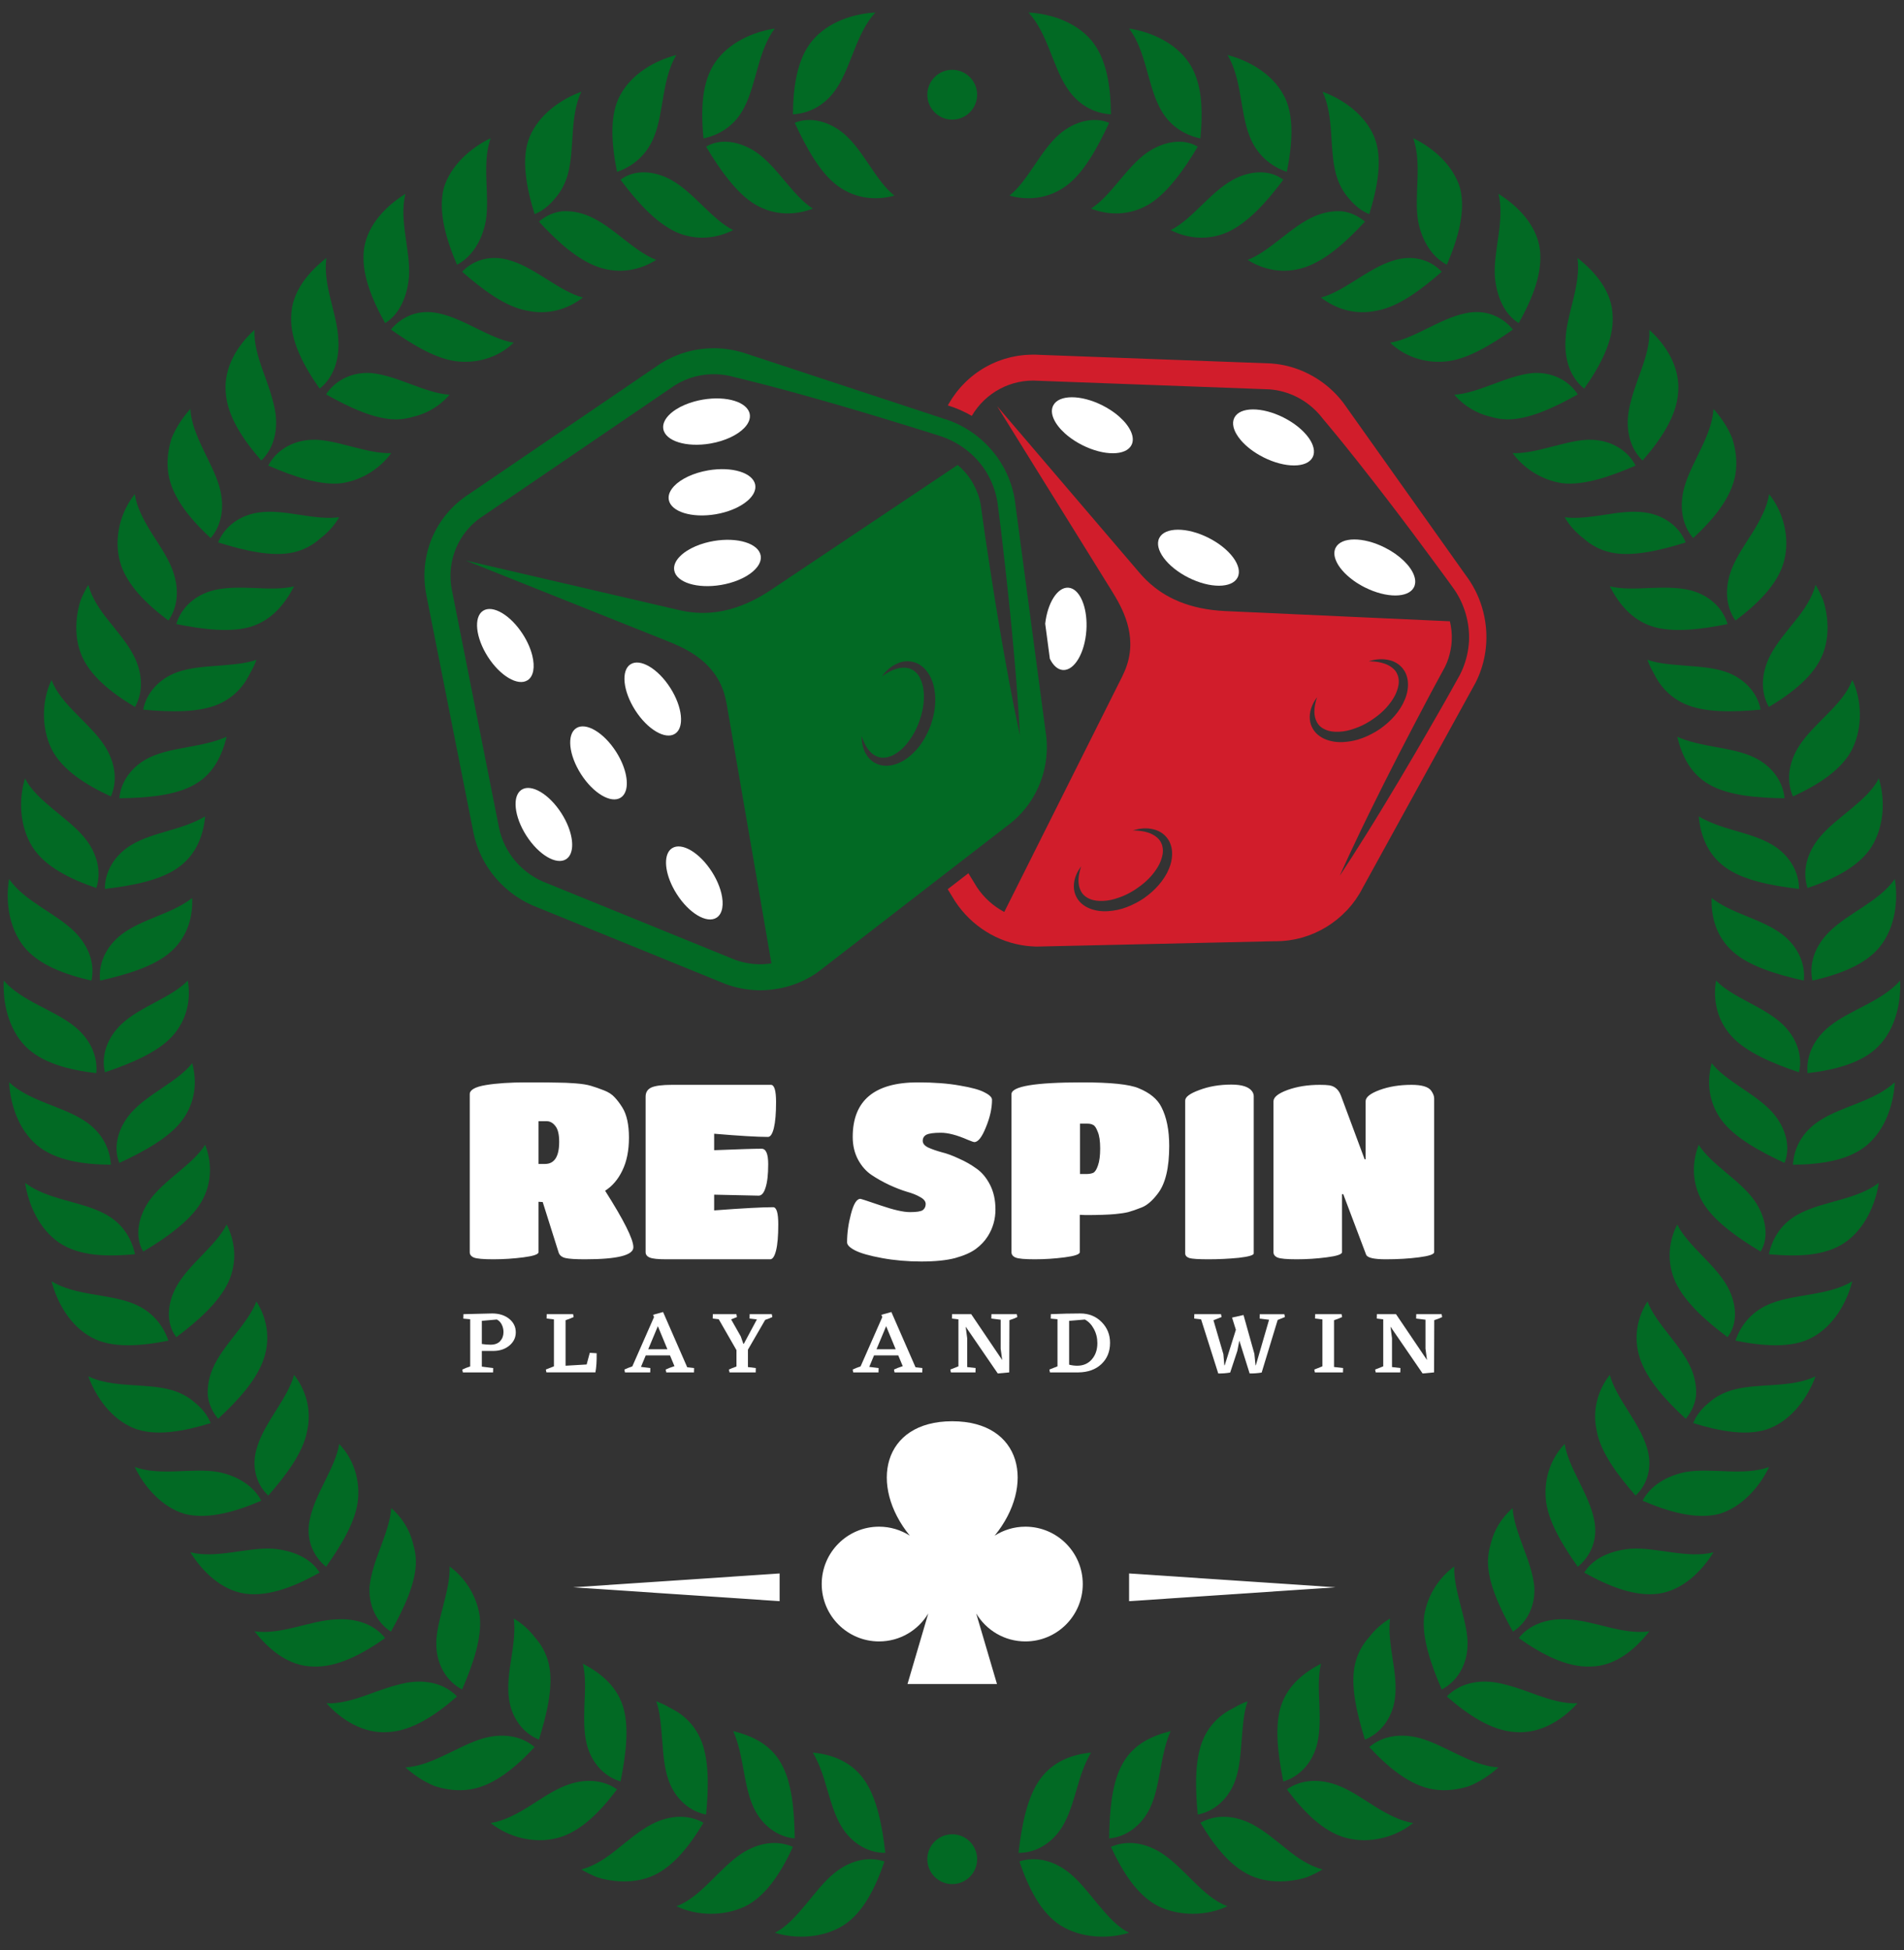 <svg width="124" height="127" viewBox="0 0 124 127" fill="none" xmlns="http://www.w3.org/2000/svg">
<rect x="0" y="0" width="124" height="127" fill="#333333" stroke="none"/>
<path d="M31.38 87.968V88.989L32.119 89.082L32.113 89.366H30.144L30.107 89.18C30.256 89.107 30.428 89.039 30.622 88.977V85.904L30.175 85.863L30.182 85.573L32.051 85.527C32.502 85.527 32.872 85.643 33.16 85.875C33.447 86.107 33.591 86.401 33.591 86.756C33.591 87.096 33.454 87.382 33.178 87.614C32.903 87.846 32.554 87.964 32.132 87.968H31.38ZM31.38 86.008V87.515C31.575 87.546 31.763 87.561 31.945 87.561C32.227 87.561 32.438 87.482 32.579 87.323C32.72 87.165 32.79 86.969 32.79 86.738C32.79 86.564 32.752 86.401 32.675 86.248C32.598 86.095 32.492 85.986 32.355 85.921L31.38 86.008Z" fill="white"/>
<path d="M38.858 88.118C38.866 88.624 38.839 89.04 38.777 89.364H35.585L35.548 89.178L36.076 88.969V85.914L35.598 85.856L35.604 85.572H37.324L37.361 85.758C37.257 85.812 37.081 85.882 36.833 85.967V88.93L38.206 88.849L38.411 88.09L38.858 88.118Z" fill="white"/>
<path d="M45.204 89.081L45.198 89.365H43.391L43.354 89.179C43.491 89.11 43.681 89.036 43.925 88.959L43.633 88.258H42.055L41.744 89.006L42.353 89.081L42.347 89.365H40.701L40.664 89.179C40.813 89.106 40.985 89.038 41.179 88.976L42.595 85.759L42.532 85.614L43.184 85.434L44.755 89.029L45.204 89.081ZM43.465 87.857L42.844 86.356L42.217 87.857H43.465Z" fill="white"/>
<path d="M48.707 89.017L49.223 89.081L49.217 89.365H47.509L47.472 89.179C47.588 89.121 47.751 89.055 47.963 88.982V87.915L46.808 85.903L46.417 85.857L46.423 85.573H47.957L47.995 85.759L47.616 85.915L48.244 87.022L48.412 87.503H48.443L49.294 85.914L48.816 85.856L48.822 85.572H50.263L50.3 85.758C50.163 85.828 50.008 85.889 49.834 85.944L48.71 87.886V89.017H48.707Z" fill="white"/>
<path d="M60.071 89.081L60.065 89.365H58.258L58.221 89.179C58.358 89.11 58.548 89.036 58.792 88.959L58.5 88.258H56.922L56.611 89.006L57.22 89.081L57.214 89.365H55.568L55.531 89.179C55.68 89.106 55.852 89.038 56.046 88.976L57.462 85.759L57.4 85.614L58.052 85.434L59.623 89.029L60.071 89.081ZM58.332 87.857L57.711 86.356L57.084 87.857H58.332Z" fill="white"/>
<path d="M65.728 89.365L64.977 89.435H64.97L64.977 89.429L62.89 86.385L62.989 87.139V89.017L63.536 89.081L63.53 89.365H61.928L61.891 89.179L62.419 88.97V85.91L61.997 85.858L62.003 85.574H63.251L65.269 88.56L65.169 87.818V85.934L64.561 85.858L64.567 85.574H66.219L66.256 85.76C66.132 85.826 65.96 85.893 65.74 85.963L65.728 89.365Z" fill="white"/>
<path d="M70.355 85.527C70.914 85.527 71.376 85.713 71.743 86.084C72.11 86.455 72.293 86.907 72.293 87.44C72.293 88.008 72.106 88.469 71.731 88.823C71.357 89.177 70.856 89.357 70.232 89.365H68.38L68.343 89.179L68.871 88.97V85.903L68.43 85.862L68.436 85.572C69.124 85.543 69.763 85.527 70.355 85.527ZM70.157 88.93C70.55 88.93 70.867 88.792 71.107 88.516C71.347 88.24 71.467 87.887 71.467 87.458C71.467 87.125 71.392 86.818 71.24 86.536C71.089 86.254 70.893 86.049 70.653 85.922L69.628 86.009V88.861C69.798 88.907 69.974 88.93 70.157 88.93Z" fill="white"/>
<path d="M83.682 85.759L83.21 85.95L82.167 89.376C81.906 89.419 81.645 89.438 81.384 89.434L80.713 87.295L80.582 87.968L80.116 89.377L80.11 89.371V89.377C79.849 89.42 79.592 89.439 79.34 89.435L78.222 85.91L77.774 85.858L77.78 85.574H79.519L79.556 85.76L79.028 85.969L79.674 88.178L79.737 88.903H79.761L80.488 86.59L80.239 85.796L80.985 85.628L81.693 88.156L81.768 88.904H81.787L82.65 85.936L82.035 85.86L82.042 85.576H83.644L83.682 85.759Z" fill="white"/>
<path d="M87.47 89.081L87.464 89.365H85.632L85.595 89.179L86.123 88.97V85.915L85.645 85.857L85.651 85.573H87.371L87.408 85.759C87.304 85.813 87.128 85.883 86.88 85.968V89.012L87.47 89.081Z" fill="white"/>
<path d="M93.395 89.365L92.644 89.435H92.638L92.644 89.429L90.557 86.385L90.656 87.139V89.017L91.203 89.081L91.196 89.365H89.594L89.557 89.179L90.085 88.97V85.91L89.663 85.858L89.669 85.574H90.917L92.935 88.56L92.836 87.818V85.934L92.228 85.858L92.234 85.574H93.886L93.923 85.76C93.799 85.826 93.627 85.893 93.407 85.963L93.395 89.365Z" fill="white"/>
<path d="M57.659 120.649C56.556 120.667 55.469 120.031 54.808 118.947C54.369 118.229 54.115 117.345 53.865 116.49C53.618 115.618 53.349 114.817 52.938 114.122C54.126 114.232 55.399 114.672 56.249 115.849C57.099 117.009 57.452 118.874 57.659 120.649Z" fill="#026A24"/>
<path d="M57.601 121.209C56.529 120.859 55.342 121.148 54.327 121.976C53.656 122.525 53.08 123.282 52.48 124.008C51.883 124.717 51.224 125.487 50.458 125.849C51.859 126.287 53.593 126.196 54.908 125.383C56.229 124.555 57.036 122.867 57.601 121.209Z" fill="#026A24"/>
<path d="M51.756 119.71C50.656 119.617 49.64 118.876 49.096 117.733C48.734 116.976 48.574 116.072 48.415 115.197C48.254 114.327 48.086 113.457 47.75 112.722C48.902 113.011 50.136 113.53 50.855 114.798C51.579 116.036 51.736 117.925 51.756 119.71Z" fill="#026A24"/>
<path d="M51.64 120.261C50.609 119.806 49.397 119.974 48.299 120.695C47.574 121.173 46.92 121.867 46.246 122.528C45.571 123.194 44.849 123.844 44.048 124.123C45.379 124.761 47.13 124.801 48.52 124.139C49.923 123.449 50.904 121.852 51.64 120.261Z" fill="#026A24"/>
<path d="M45.986 118.155C44.9 117.954 43.964 117.116 43.542 115.927C43.261 115.139 43.196 114.226 43.129 113.342C43.053 112.477 43.008 111.521 42.739 110.784C43.02 110.882 43.298 111.01 43.566 111.168C43.841 111.31 44.116 111.457 44.367 111.649C44.872 112.028 45.305 112.536 45.603 113.187C46.195 114.488 46.153 116.379 45.986 118.155Z" fill="#026A24"/>
<path d="M45.813 118.69C44.833 118.135 43.607 118.182 42.439 118.788C41.666 119.19 40.942 119.814 40.202 120.403C39.454 121.011 38.698 121.509 37.86 121.731C38.176 121.92 38.516 122.09 38.869 122.231C39.23 122.356 39.616 122.427 40.001 122.474C40.774 122.563 41.565 122.502 42.299 122.23C43.768 121.685 44.912 120.197 45.813 118.69Z" fill="#026A24"/>
<path d="M40.413 116.001C39.35 115.694 38.505 114.77 38.207 113.549C38.009 112.738 38.037 111.831 38.065 110.941C38.109 110.021 38.147 109.097 37.958 108.332C39.012 108.882 40.088 109.686 40.548 111.035C41.004 112.382 40.765 114.255 40.413 116.001Z" fill="#026A24"/>
<path d="M40.184 116.515C39.265 115.868 38.037 115.793 36.808 116.278C35.996 116.599 35.207 117.151 34.411 117.655C33.632 118.129 32.81 118.577 31.955 118.707C33.109 119.635 34.789 120.078 36.309 119.68C37.832 119.285 39.129 117.921 40.184 116.515Z" fill="#026A24"/>
<path d="M35.098 113.275C34.069 112.865 33.32 111.866 33.148 110.626C33.031 109.806 33.151 108.91 33.299 107.988C33.437 107.08 33.569 106.168 33.457 105.392C33.973 105.691 34.451 106.109 34.84 106.625C35.261 107.093 35.584 107.672 35.744 108.363C36.06 109.745 35.629 111.579 35.098 113.275Z" fill="#026A24"/>
<path d="M34.816 113.763C33.965 113.03 32.747 112.835 31.471 113.195C30.626 113.436 29.781 113.906 28.963 114.285C28.136 114.678 27.27 115.041 26.403 115.085C26.95 115.577 27.601 116.017 28.31 116.303C29.052 116.542 29.844 116.64 30.622 116.518C32.183 116.277 33.617 115.053 34.816 113.763Z" fill="#026A24"/>
<path d="M30.096 110.011C29.109 109.504 28.463 108.439 28.417 107.194C28.371 106.385 28.645 105.433 28.864 104.559C29.093 103.673 29.316 102.783 29.282 102.003C30.248 102.705 31.025 103.847 31.239 105.207C31.416 106.608 30.799 108.383 30.096 110.011Z" fill="#026A24"/>
<path d="M29.764 110.467C28.988 109.657 27.792 109.343 26.481 109.574C25.6 109.745 24.772 110.051 23.896 110.371C23.03 110.678 22.129 110.952 21.259 110.91C22.244 112.002 23.683 112.913 25.297 112.785C26.878 112.699 28.435 111.628 29.764 110.467Z" fill="#026A24"/>
<path d="M25.459 106.247C24.527 105.644 23.979 104.534 24.07 103.284C24.159 102.425 24.49 101.546 24.807 100.691C25.124 99.836 25.435 98.976 25.479 98.201C25.93 98.594 26.324 99.09 26.601 99.672C26.741 99.962 26.846 100.279 26.924 100.607C27.018 100.919 27.074 101.251 27.084 101.602C27.12 103.006 26.325 104.703 25.459 106.247Z" fill="#026A24"/>
<path d="M25.082 106.665C24.391 105.783 23.218 105.363 21.898 105.449C21.054 105.477 20.158 105.735 19.263 105.953C18.367 106.171 17.439 106.352 16.574 106.223C17.479 107.373 18.755 108.492 20.386 108.518C21.973 108.592 23.637 107.684 25.082 106.665Z" fill="#026A24"/>
<path d="M21.235 102.024C20.38 101.32 19.89 100.21 20.179 98.92C20.353 98.078 20.77 97.24 21.172 96.425C21.574 95.61 21.97 94.79 22.089 94.027C22.927 94.884 23.437 96.174 23.32 97.585C23.219 98.978 22.256 100.58 21.235 102.024Z" fill="#026A24"/>
<path d="M20.817 102.401C20.231 101.444 19.047 100.956 17.794 100.848C16.948 100.791 16.027 100.957 15.111 101.083C14.195 101.209 13.249 101.295 12.398 101.08C13.175 102.322 14.382 103.525 15.94 103.769C17.519 103.999 19.272 103.266 20.817 102.401Z" fill="#026A24"/>
<path d="M17.471 97.387C16.661 96.62 16.338 95.434 16.761 94.179C17.018 93.362 17.517 92.574 17.999 91.807C18.48 91.041 18.956 90.268 19.151 89.524C19.889 90.468 20.322 91.764 19.998 93.196C19.749 94.573 18.635 96.058 17.471 97.387Z" fill="#026A24"/>
<path d="M17.016 97.718C16.5 96.728 15.422 96.087 14.189 95.847C13.349 95.705 12.413 95.775 11.486 95.806C10.558 95.838 9.606 95.826 8.777 95.526C9.414 96.847 10.55 98.131 12.014 98.577C13.557 98.973 15.388 98.419 17.016 97.718Z" fill="#026A24"/>
<path d="M14.207 92.384C13.847 91.96 13.603 91.452 13.536 90.89C13.496 90.313 13.601 89.702 13.855 89.111C14.192 88.327 14.768 87.597 15.324 86.887C15.88 86.177 16.431 85.46 16.698 84.743C17.343 85.754 17.647 87.083 17.183 88.468C16.719 89.85 15.519 91.176 14.207 92.384Z" fill="#026A24"/>
<path d="M13.72 92.666C13.517 92.145 13.151 91.706 12.702 91.341C12.281 90.961 11.743 90.672 11.121 90.5C10.297 90.273 9.356 90.245 8.427 90.181C7.498 90.117 6.549 90.007 5.751 89.623C6.256 91 7.262 92.391 8.68 92.984C10.102 93.579 12.043 93.185 13.72 92.666Z" fill="#026A24"/>
<path d="M11.482 87.069C10.793 86.176 10.879 84.883 11.493 83.769C11.907 83.026 12.554 82.362 13.179 81.716C13.803 81.069 14.424 80.416 14.761 79.733C15.305 80.802 15.478 82.152 14.878 83.478C14.247 84.812 12.899 86.011 11.482 87.069Z" fill="#026A24"/>
<path d="M10.967 87.298C10.612 86.247 9.847 85.331 8.628 84.864C7.829 84.553 6.892 84.428 5.972 84.267C5.052 84.106 4.116 83.898 3.359 83.434C3.726 84.853 4.59 86.34 5.946 87.076C7.275 87.827 9.231 87.644 10.967 87.298Z" fill="#026A24"/>
<path d="M9.328 81.496C8.746 80.533 9 79.246 9.704 78.21C10.19 77.516 10.901 76.924 11.588 76.348C12.275 75.771 12.958 75.188 13.361 74.544C13.797 75.663 13.837 77.021 13.107 78.274C12.742 78.9 12.166 79.482 11.49 80.023C10.831 80.558 10.085 81.046 9.328 81.496Z" fill="#026A24"/>
<path d="M8.792 81.67C8.559 80.586 7.926 79.583 6.74 78.997C5.974 78.604 5.054 78.382 4.153 78.126C3.252 77.87 2.341 77.565 1.634 77.025C1.857 78.473 2.57 80.04 3.847 80.913C4.486 81.35 5.271 81.585 6.114 81.689C6.975 81.786 7.907 81.751 8.792 81.67Z" fill="#026A24"/>
<path d="M7.772 75.726C7.352 74.696 7.688 73.453 8.508 72.494C9.061 71.855 9.829 71.342 10.57 70.84C11.311 70.339 12.05 69.83 12.515 69.232C12.838 70.39 12.743 71.745 11.89 72.914C11.047 74.079 9.337 74.997 7.772 75.726Z" fill="#026A24"/>
<path d="M7.221 75.843C7.161 74.729 6.585 73.675 5.477 72.966C4.754 72.495 3.86 72.178 2.989 71.83C2.118 71.481 1.241 71.083 0.592 70.472C0.669 71.933 1.22 73.564 2.404 74.566C3.599 75.567 5.409 75.826 7.221 75.843Z" fill="#026A24"/>
<path d="M6.833 69.823C6.568 68.75 6.992 67.552 7.915 66.683C8.53 66.105 9.345 65.674 10.133 65.252C10.921 64.83 11.707 64.4 12.23 63.853C12.435 65.04 12.204 66.379 11.238 67.455C10.278 68.526 8.504 69.258 6.833 69.823Z" fill="#026A24"/>
<path d="M6.273 69.881C6.374 68.762 5.872 67.658 4.852 66.836C4.18 66.293 3.323 65.885 2.492 65.448C1.661 65.011 0.829 64.525 0.244 63.852C0.173 65.311 0.556 66.988 1.632 68.106C2.715 69.227 4.51 69.672 6.273 69.881Z" fill="#026A24"/>
<path d="M6.518 63.853C6.389 62.758 6.913 61.611 7.924 60.841C8.594 60.33 9.448 59.985 10.274 59.646C11.106 59.308 11.912 58.959 12.513 58.472C12.571 59.671 12.226 60.982 11.151 61.951C10.084 62.918 8.264 63.463 6.518 63.853Z" fill="#026A24"/>
<path d="M5.955 63.853C6.195 62.751 5.787 61.6 4.861 60.677C4.247 60.067 3.436 59.573 2.653 59.053C1.876 58.533 1.078 57.962 0.592 57.234C0.347 58.676 0.578 60.385 1.53 61.608C2.488 62.834 4.249 63.462 5.955 63.853Z" fill="#026A24"/>
<path d="M6.833 57.882C6.815 56.779 7.452 55.691 8.535 55.031C9.253 54.592 10.137 54.338 10.992 54.088C11.864 53.841 12.665 53.572 13.36 53.161C13.25 54.349 12.81 55.622 11.633 56.472C10.474 57.321 8.609 57.675 6.833 57.882Z" fill="#026A24"/>
<path d="M6.273 57.824C6.623 56.752 6.334 55.565 5.506 54.55C4.957 53.879 4.2 53.303 3.475 52.703C2.766 52.107 1.996 51.447 1.634 50.681C1.196 52.082 1.287 53.816 2.1 55.131C2.928 56.451 4.616 57.259 6.273 57.824Z" fill="#026A24"/>
<path d="M7.772 51.979C7.865 50.879 8.606 49.863 9.749 49.319C10.506 48.957 11.41 48.797 12.285 48.638C13.155 48.477 14.025 48.309 14.76 47.973C14.471 49.125 13.952 50.359 12.684 51.078C11.447 51.802 9.558 51.959 7.772 51.979Z" fill="#026A24"/>
<path d="M7.221 51.862C7.676 50.831 7.508 49.619 6.787 48.522C6.309 47.797 5.615 47.143 4.954 46.469C4.288 45.794 3.638 45.072 3.359 44.271C2.721 45.602 2.681 47.353 3.343 48.743C4.034 50.146 5.63 51.126 7.221 51.862Z" fill="#026A24"/>
<path d="M9.328 46.209C9.529 45.123 10.367 44.188 11.556 43.765C12.344 43.484 13.257 43.419 14.141 43.352C15.006 43.277 15.962 43.231 16.699 42.962C16.601 43.243 16.473 43.521 16.315 43.789C16.173 44.064 16.026 44.339 15.833 44.59C15.454 45.095 14.946 45.528 14.295 45.826C12.995 46.418 11.103 46.376 9.328 46.209Z" fill="#026A24"/>
<path d="M8.792 46.035C9.347 45.055 9.3 43.829 8.694 42.661C8.292 41.888 7.668 41.164 7.079 40.424C6.471 39.675 5.973 38.92 5.751 38.082C5.562 38.398 5.392 38.738 5.251 39.091C5.126 39.452 5.055 39.838 5.008 40.223C4.919 40.996 4.98 41.787 5.252 42.521C5.797 43.99 7.285 45.135 8.792 46.035Z" fill="#026A24"/>
<path d="M11.482 40.636C11.789 39.573 12.713 38.728 13.934 38.43C14.745 38.232 15.652 38.259 16.542 38.288C17.462 38.332 18.386 38.37 19.151 38.181C18.601 39.236 17.797 40.311 16.448 40.771C15.1 41.226 13.227 40.988 11.482 40.636Z" fill="#026A24"/>
<path d="M10.967 40.407C11.614 39.488 11.689 38.26 11.204 37.031C10.883 36.219 10.331 35.43 9.827 34.634C9.353 33.855 8.905 33.033 8.776 32.178C7.848 33.333 7.405 35.012 7.803 36.532C8.198 38.055 9.561 39.352 10.967 40.407Z" fill="#026A24"/>
<path d="M14.207 35.32C14.617 34.291 15.616 33.542 16.856 33.37C17.676 33.253 18.572 33.373 19.493 33.521C20.401 33.659 21.313 33.791 22.089 33.679C21.79 34.195 21.372 34.673 20.856 35.062C20.388 35.483 19.809 35.806 19.118 35.966C17.737 36.283 15.903 35.852 14.207 35.32Z" fill="#026A24"/>
<path d="M13.72 35.039C14.453 34.188 14.648 32.97 14.288 31.694C14.047 30.849 13.576 30.003 13.197 29.186C12.804 28.36 12.441 27.493 12.397 26.627C11.906 27.174 11.465 27.825 11.179 28.534C10.94 29.276 10.843 30.067 10.964 30.846C11.205 32.405 12.429 33.84 13.72 35.039Z" fill="#026A24"/>
<path d="M17.471 30.318C17.978 29.331 19.043 28.685 20.288 28.639C21.097 28.593 22.049 28.867 22.923 29.086C23.809 29.315 24.699 29.538 25.479 29.504C24.776 30.47 23.634 31.247 22.274 31.461C20.875 31.639 19.1 31.021 17.471 30.318Z" fill="#026A24"/>
<path d="M17.016 29.987C17.826 29.211 18.14 28.015 17.909 26.704C17.738 25.823 17.432 24.995 17.113 24.119C16.805 23.254 16.532 22.352 16.574 21.482C15.482 22.467 14.571 23.906 14.699 25.52C14.783 27.1 15.855 28.658 17.016 29.987Z" fill="#026A24"/>
<path d="M21.235 25.681C21.838 24.749 22.948 24.201 24.198 24.293C25.057 24.382 25.936 24.712 26.791 25.03C27.646 25.347 28.506 25.659 29.281 25.702C28.888 26.153 28.392 26.547 27.81 26.824C27.52 26.963 27.203 27.069 26.875 27.147C26.564 27.241 26.231 27.297 25.88 27.307C24.477 27.343 22.78 26.548 21.235 25.681Z" fill="#026A24"/>
<path d="M20.817 25.304C21.699 24.614 22.119 23.44 22.033 22.12C22.005 21.276 21.747 20.38 21.529 19.485C21.311 18.59 21.13 17.661 21.259 16.796C20.109 17.701 18.99 18.977 18.964 20.607C18.891 22.195 19.798 23.86 20.817 25.304Z" fill="#026A24"/>
<path d="M25.459 21.458C26.163 20.603 27.272 20.113 28.563 20.402C29.406 20.576 30.243 20.993 31.058 21.395C31.873 21.796 32.693 22.193 33.456 22.312C32.599 23.15 31.309 23.66 29.898 23.543C28.504 23.441 26.902 22.478 25.459 21.458Z" fill="#026A24"/>
<path d="M25.082 21.04C26.038 20.454 26.527 19.27 26.635 18.017C26.692 17.171 26.526 16.25 26.4 15.334C26.274 14.418 26.188 13.472 26.403 12.621C25.161 13.398 23.958 14.605 23.714 16.163C23.483 17.741 24.216 19.494 25.082 21.04Z" fill="#026A24"/>
<path d="M30.096 17.694C30.863 16.884 32.049 16.561 33.304 16.984C34.121 17.241 34.909 17.741 35.676 18.222C36.442 18.703 37.215 19.179 37.959 19.374C37.015 20.112 35.719 20.545 34.287 20.22C32.91 19.971 31.425 18.858 30.096 17.694Z" fill="#026A24"/>
<path d="M29.764 17.238C30.754 16.722 31.395 15.644 31.635 14.41C31.777 13.57 31.707 12.635 31.676 11.707C31.644 10.779 31.656 9.827 31.956 8.998C30.635 9.635 29.351 10.771 28.905 12.235C28.509 13.78 29.064 15.611 29.764 17.238Z" fill="#026A24"/>
<path d="M35.098 14.43C35.522 14.07 36.03 13.826 36.592 13.759C37.169 13.719 37.78 13.824 38.371 14.078C39.155 14.415 39.885 14.991 40.595 15.547C41.305 16.103 42.022 16.654 42.739 16.921C41.729 17.566 40.399 17.87 39.014 17.406C37.633 16.941 36.306 15.742 35.098 14.43Z" fill="#026A24"/>
<path d="M34.816 13.942C35.337 13.739 35.776 13.373 36.141 12.924C36.521 12.503 36.81 11.965 36.982 11.343C37.209 10.519 37.236 9.578 37.301 8.649C37.365 7.72 37.475 6.771 37.859 5.973C36.483 6.478 35.091 7.484 34.498 8.902C33.903 10.324 34.297 12.266 34.816 13.942Z" fill="#026A24"/>
<path d="M40.413 11.704C41.307 11.015 42.599 11.102 43.713 11.715C44.456 12.128 45.12 12.776 45.766 13.4C46.413 14.025 47.066 14.645 47.749 14.982C46.68 15.526 45.33 15.699 44.004 15.099C42.671 14.469 41.472 13.121 40.413 11.704Z" fill="#026A24"/>
<path d="M40.184 11.19C41.235 10.835 42.151 10.07 42.618 8.851C42.93 8.052 43.055 7.116 43.215 6.196C43.376 5.276 43.584 4.34 44.048 3.583C42.629 3.95 41.142 4.814 40.406 6.17C39.656 7.497 39.838 9.454 40.184 11.19Z" fill="#026A24"/>
<path d="M45.986 9.55C46.949 8.968 48.236 9.221 49.272 9.926C49.966 10.412 50.558 11.123 51.134 11.81C51.711 12.497 52.294 13.18 52.937 13.583C51.819 14.02 50.46 14.059 49.207 13.329C48.581 12.964 47.999 12.388 47.458 11.712C46.925 11.053 46.436 10.307 45.986 9.55Z" fill="#026A24"/>
<path d="M45.813 9.015C46.897 8.782 47.9 8.149 48.486 6.962C48.879 6.196 49.101 5.276 49.357 4.376C49.613 3.475 49.918 2.564 50.458 1.857C49.01 2.08 47.443 2.793 46.57 4.07C46.133 4.708 45.898 5.494 45.794 6.336C45.696 7.197 45.731 8.129 45.813 9.015Z" fill="#026A24"/>
<path d="M51.756 7.995C52.786 7.575 54.029 7.911 54.988 8.73C55.627 9.284 56.14 10.051 56.642 10.792C57.143 11.533 57.652 12.271 58.249 12.737C57.091 13.06 55.736 12.964 54.567 12.112C53.403 11.27 52.485 9.56 51.756 7.995Z" fill="#026A24"/>
<path d="M51.64 7.444C52.754 7.384 53.808 6.808 54.517 5.7C54.988 4.977 55.305 4.083 55.654 3.212C56.003 2.341 56.401 1.464 57.011 0.815C55.55 0.892 53.919 1.443 52.918 2.626C51.915 3.821 51.656 5.632 51.64 7.444Z" fill="#026A24"/>
<path d="M66.331 120.649C67.434 120.667 68.521 120.031 69.182 118.947C69.621 118.229 69.875 117.345 70.125 116.49C70.372 115.618 70.641 114.817 71.052 114.122C69.865 114.232 68.591 114.672 67.741 115.849C66.892 117.009 66.538 118.874 66.331 120.649Z" fill="#026A24"/>
<path d="M66.39 121.209C67.462 120.859 68.649 121.148 69.664 121.976C70.335 122.525 70.911 123.282 71.511 124.008C72.108 124.717 72.767 125.487 73.533 125.849C72.132 126.287 70.398 126.196 69.083 125.383C67.762 124.555 66.955 122.867 66.39 121.209Z" fill="#026A24"/>
<path d="M72.235 119.71C73.335 119.617 74.351 118.876 74.895 117.733C75.257 116.976 75.417 116.072 75.576 115.197C75.737 114.327 75.906 113.457 76.241 112.722C75.089 113.011 73.855 113.53 73.136 114.798C72.412 116.036 72.255 117.925 72.235 119.71Z" fill="#026A24"/>
<path d="M72.351 120.261C73.382 119.806 74.594 119.974 75.692 120.695C76.417 121.173 77.071 121.867 77.745 122.528C78.42 123.194 79.142 123.844 79.943 124.123C78.612 124.761 76.861 124.801 75.471 124.139C74.068 123.449 73.087 121.852 72.351 120.261Z" fill="#026A24"/>
<path d="M78.004 118.155C79.09 117.954 80.026 117.116 80.448 115.927C80.729 115.139 80.794 114.226 80.861 113.342C80.937 112.477 80.982 111.521 81.251 110.784C80.97 110.882 80.692 111.01 80.424 111.168C80.149 111.31 79.874 111.457 79.623 111.649C79.118 112.028 78.685 112.536 78.387 113.187C77.796 114.488 77.837 116.379 78.004 118.155Z" fill="#026A24"/>
<path d="M78.178 118.69C79.158 118.135 80.384 118.182 81.552 118.788C82.325 119.19 83.049 119.814 83.789 120.403C84.537 121.011 85.293 121.509 86.131 121.731C85.815 121.92 85.475 122.09 85.122 122.231C84.761 122.356 84.375 122.427 83.99 122.474C83.217 122.563 82.426 122.502 81.692 122.23C80.223 121.685 79.079 120.197 78.178 118.69Z" fill="#026A24"/>
<path d="M83.577 116.001C84.64 115.694 85.485 114.77 85.783 113.549C85.981 112.738 85.953 111.831 85.925 110.941C85.881 110.021 85.843 109.097 86.032 108.332C84.978 108.882 83.902 109.686 83.442 111.035C82.987 112.382 83.226 114.255 83.577 116.001Z" fill="#026A24"/>
<path d="M83.807 116.515C84.726 115.868 85.954 115.793 87.183 116.278C87.995 116.599 88.784 117.151 89.58 117.655C90.359 118.129 91.181 118.577 92.036 118.707C90.881 119.635 89.202 120.078 87.682 119.68C86.158 119.285 84.862 117.921 83.807 116.515Z" fill="#026A24"/>
<path d="M88.893 113.275C89.922 112.865 90.671 111.866 90.843 110.626C90.96 109.806 90.84 108.91 90.692 107.988C90.554 107.08 90.422 106.168 90.534 105.392C90.018 105.691 89.54 106.109 89.151 106.625C88.73 107.093 88.407 107.672 88.247 108.363C87.931 109.745 88.362 111.579 88.893 113.275Z" fill="#026A24"/>
<path d="M89.175 113.763C90.026 113.03 91.244 112.835 92.52 113.195C93.365 113.436 94.21 113.906 95.028 114.285C95.854 114.678 96.721 115.041 97.588 115.085C97.041 115.577 96.39 116.017 95.681 116.303C94.939 116.542 94.148 116.64 93.369 116.518C91.808 116.277 90.373 115.053 89.175 113.763Z" fill="#026A24"/>
<path d="M93.895 110.011C94.882 109.504 95.528 108.439 95.574 107.194C95.62 106.385 95.346 105.433 95.127 104.559C94.898 103.673 94.675 102.783 94.709 102.003C93.743 102.705 92.966 103.847 92.752 105.207C92.575 106.608 93.192 108.383 93.895 110.011Z" fill="#026A24"/>
<path d="M94.227 110.467C95.002 109.657 96.199 109.343 97.51 109.574C98.391 109.745 99.219 110.051 100.095 110.371C100.961 110.678 101.862 110.952 102.733 110.91C101.748 112.002 100.309 112.913 98.695 112.785C97.113 112.699 95.555 111.628 94.227 110.467Z" fill="#026A24"/>
<path d="M98.532 106.247C99.464 105.644 100.012 104.534 99.92 103.284C99.831 102.425 99.5 101.546 99.183 100.691C98.866 99.836 98.554 98.976 98.511 98.201C98.06 98.594 97.666 99.09 97.389 99.672C97.25 99.962 97.144 100.279 97.066 100.607C96.972 100.919 96.916 101.251 96.906 101.602C96.871 103.006 97.665 104.703 98.532 106.247Z" fill="#026A24"/>
<path d="M98.909 106.665C99.599 105.783 100.773 105.363 102.093 105.449C102.937 105.477 103.833 105.735 104.728 105.953C105.623 106.171 106.552 106.352 107.417 106.223C106.512 107.373 105.236 108.492 103.605 108.518C102.018 108.592 100.354 107.684 98.909 106.665Z" fill="#026A24"/>
<path d="M102.755 102.024C103.61 101.32 104.1 100.21 103.811 98.92C103.637 98.078 103.22 97.24 102.818 96.425C102.416 95.61 102.02 94.79 101.901 94.027C101.063 94.884 100.553 96.174 100.67 97.585C100.772 98.978 101.735 100.58 102.755 102.024Z" fill="#026A24"/>
<path d="M103.174 102.401C103.76 101.444 104.944 100.956 106.197 100.848C107.043 100.791 107.964 100.957 108.88 101.083C109.797 101.209 110.742 101.295 111.593 101.08C110.816 102.322 109.609 103.525 108.051 103.769C106.472 103.999 104.719 103.266 103.174 102.401Z" fill="#026A24"/>
<path d="M106.52 97.387C107.33 96.62 107.653 95.434 107.23 94.179C106.973 93.362 106.474 92.574 105.992 91.807C105.511 91.041 105.034 90.268 104.84 89.524C104.102 90.468 103.669 91.764 103.993 93.196C104.242 94.573 105.355 96.058 106.52 97.387Z" fill="#026A24"/>
<path d="M106.975 97.718C107.491 96.728 108.569 96.087 109.802 95.847C110.642 95.705 111.578 95.775 112.505 95.806C113.433 95.838 114.385 95.826 115.214 95.526C114.577 96.847 113.441 98.131 111.976 98.577C110.434 98.973 108.602 98.419 106.975 97.718Z" fill="#026A24"/>
<path d="M109.784 92.384C110.144 91.96 110.388 91.452 110.455 90.89C110.495 90.313 110.39 89.702 110.136 89.111C109.799 88.327 109.223 87.597 108.667 86.887C108.111 86.177 107.56 85.46 107.293 84.743C106.648 85.754 106.344 87.083 106.808 88.468C107.272 89.85 108.472 91.176 109.784 92.384Z" fill="#026A24"/>
<path d="M110.271 92.666C110.474 92.145 110.84 91.706 111.289 91.341C111.71 90.961 112.248 90.672 112.87 90.5C113.694 90.273 114.635 90.245 115.564 90.181C116.493 90.117 117.442 90.007 118.239 89.623C117.734 91 116.728 92.391 115.31 92.984C113.889 93.579 111.948 93.185 110.271 92.666Z" fill="#026A24"/>
<path d="M112.509 87.069C113.198 86.176 113.112 84.883 112.498 83.769C112.084 83.026 111.437 82.362 110.813 81.716C110.188 81.069 109.568 80.416 109.231 79.733C108.687 80.802 108.514 82.152 109.114 83.478C109.744 84.812 111.092 86.011 112.509 87.069Z" fill="#026A24"/>
<path d="M113.024 87.298C113.379 86.247 114.144 85.331 115.363 84.864C116.163 84.553 117.099 84.428 118.019 84.267C118.939 84.106 119.875 83.898 120.632 83.434C120.265 84.853 119.4 86.34 118.045 87.076C116.716 87.827 114.76 87.644 113.024 87.298Z" fill="#026A24"/>
<path d="M114.663 81.496C115.245 80.533 114.991 79.246 114.287 78.21C113.801 77.516 113.09 76.924 112.403 76.348C111.716 75.771 111.033 75.188 110.63 74.544C110.194 75.663 110.154 77.021 110.884 78.274C111.249 78.9 111.825 79.482 112.501 80.023C113.16 80.558 113.906 81.046 114.663 81.496Z" fill="#026A24"/>
<path d="M115.199 81.67C115.432 80.586 116.065 79.583 117.252 78.997C118.018 78.604 118.938 78.382 119.839 78.126C120.74 77.87 121.651 77.565 122.358 77.025C122.135 78.473 121.422 80.04 120.145 80.913C119.507 81.35 118.721 81.585 117.879 81.689C117.016 81.786 116.084 81.751 115.199 81.67Z" fill="#026A24"/>
<path d="M116.219 75.726C116.638 74.696 116.303 73.453 115.484 72.494C114.93 71.855 114.163 71.342 113.422 70.84C112.681 70.339 111.943 69.83 111.477 69.232C111.154 70.39 111.249 71.745 112.102 72.914C112.943 74.079 114.654 74.997 116.219 75.726Z" fill="#026A24"/>
<path d="M116.769 75.843C116.829 74.729 117.405 73.675 118.513 72.966C119.236 72.495 120.13 72.178 121.001 71.83C121.872 71.481 122.749 71.083 123.398 70.472C123.322 71.933 122.77 73.564 121.587 74.566C120.392 75.567 118.582 75.826 116.769 75.843Z" fill="#026A24"/>
<path d="M117.158 69.823C117.423 68.75 116.999 67.552 116.076 66.683C115.461 66.105 114.646 65.674 113.858 65.252C113.07 64.83 112.284 64.4 111.761 63.853C111.556 65.04 111.787 66.379 112.753 67.455C113.712 68.526 115.487 69.258 117.158 69.823Z" fill="#026A24"/>
<path d="M117.717 69.881C117.616 68.762 118.118 67.658 119.138 66.836C119.81 66.293 120.667 65.885 121.498 65.448C122.329 65.011 123.161 64.525 123.746 63.852C123.818 65.311 123.434 66.988 122.358 68.106C121.276 69.227 119.481 69.672 117.717 69.881Z" fill="#026A24"/>
<path d="M117.472 63.853C117.601 62.758 117.077 61.611 116.066 60.841C115.396 60.33 114.542 59.985 113.716 59.646C112.884 59.308 112.078 58.959 111.477 58.472C111.419 59.671 111.764 60.982 112.839 61.951C113.907 62.918 115.727 63.463 117.472 63.853Z" fill="#026A24"/>
<path d="M118.035 63.853C117.795 62.751 118.203 61.6 119.129 60.677C119.743 60.067 120.554 59.573 121.337 59.053C122.114 58.533 122.912 57.962 123.398 57.234C123.643 58.676 123.412 60.385 122.46 61.608C121.502 62.834 119.742 63.462 118.035 63.853Z" fill="#026A24"/>
<path d="M117.158 57.882C117.176 56.779 116.539 55.691 115.456 55.031C114.738 54.592 113.854 54.338 112.999 54.088C112.127 53.841 111.326 53.572 110.631 53.161C110.741 54.349 111.181 55.622 112.358 56.472C113.517 57.321 115.382 57.675 117.158 57.882Z" fill="#026A24"/>
<path d="M117.717 57.824C117.367 56.752 117.657 55.565 118.484 54.55C119.033 53.879 119.79 53.303 120.516 52.703C121.225 52.107 121.995 51.447 122.357 50.681C122.795 52.082 122.704 53.816 121.891 55.131C121.063 56.451 119.375 57.259 117.717 57.824Z" fill="#026A24"/>
<path d="M116.219 51.979C116.126 50.879 115.385 49.863 114.242 49.319C113.485 48.957 112.581 48.797 111.706 48.638C110.836 48.477 109.966 48.309 109.231 47.973C109.52 49.125 110.039 50.359 111.307 51.078C112.544 51.802 114.433 51.959 116.219 51.979Z" fill="#026A24"/>
<path d="M116.769 51.862C116.314 50.831 116.482 49.619 117.203 48.522C117.681 47.797 118.375 47.143 119.036 46.469C119.702 45.794 120.352 45.072 120.631 44.271C121.269 45.602 121.309 47.353 120.647 48.743C119.957 50.146 118.361 51.126 116.769 51.862Z" fill="#026A24"/>
<path d="M114.663 46.209C114.461 45.123 113.624 44.188 112.435 43.765C111.647 43.484 110.734 43.419 109.85 43.352C108.985 43.277 108.029 43.231 107.292 42.962C107.39 43.243 107.518 43.521 107.676 43.789C107.818 44.064 107.965 44.339 108.158 44.59C108.537 45.095 109.045 45.528 109.696 45.826C110.996 46.418 112.887 46.376 114.663 46.209Z" fill="#026A24"/>
<path d="M115.199 46.035C114.644 45.055 114.691 43.829 115.297 42.661C115.699 41.888 116.323 41.164 116.912 40.424C117.52 39.675 118.018 38.92 118.24 38.082C118.429 38.398 118.599 38.738 118.74 39.091C118.865 39.452 118.935 39.838 118.983 40.223C119.072 40.996 119.011 41.787 118.739 42.521C118.194 43.99 116.706 45.135 115.199 46.035Z" fill="#026A24"/>
<path d="M112.509 40.636C112.202 39.573 111.278 38.728 110.057 38.43C109.246 38.232 108.339 38.259 107.449 38.288C106.529 38.332 105.605 38.37 104.84 38.181C105.39 39.236 106.194 40.311 107.543 40.771C108.891 41.226 110.764 40.988 112.509 40.636Z" fill="#026A24"/>
<path d="M113.024 40.407C112.376 39.488 112.302 38.26 112.787 37.031C113.108 36.219 113.66 35.43 114.164 34.634C114.638 33.855 115.086 33.033 115.216 32.178C116.144 33.333 116.587 35.012 116.189 36.532C115.793 38.055 114.43 39.352 113.024 40.407Z" fill="#026A24"/>
<path d="M109.784 35.32C109.374 34.291 108.375 33.542 107.135 33.37C106.315 33.253 105.419 33.373 104.497 33.521C103.589 33.659 102.677 33.791 101.901 33.679C102.2 34.195 102.618 34.673 103.134 35.062C103.602 35.483 104.181 35.806 104.872 35.966C106.254 36.283 108.087 35.852 109.784 35.32Z" fill="#026A24"/>
<path d="M110.271 35.039C109.538 34.188 109.343 32.97 109.703 31.694C109.944 30.849 110.415 30.003 110.793 29.186C111.186 28.36 111.549 27.493 111.593 26.627C112.085 27.174 112.525 27.825 112.811 28.534C113.05 29.276 113.148 30.067 113.026 30.846C112.786 32.405 111.562 33.84 110.271 35.039Z" fill="#026A24"/>
<path d="M106.52 30.318C106.012 29.331 104.948 28.685 103.703 28.639C102.894 28.593 101.942 28.867 101.068 29.086C100.182 29.315 99.292 29.538 98.512 29.504C99.214 30.47 100.357 31.247 101.717 31.461C103.116 31.639 104.891 31.021 106.52 30.318Z" fill="#026A24"/>
<path d="M106.975 29.987C106.165 29.211 105.851 28.015 106.082 26.704C106.252 25.823 106.559 24.995 106.878 24.119C107.186 23.254 107.459 22.352 107.417 21.482C108.509 22.467 109.42 23.906 109.292 25.52C109.208 27.1 108.136 28.658 106.975 29.987Z" fill="#026A24"/>
<path d="M102.755 25.681C102.152 24.749 101.042 24.201 99.792 24.293C98.933 24.382 98.054 24.712 97.199 25.03C96.344 25.347 95.484 25.659 94.709 25.702C95.102 26.153 95.598 26.547 96.18 26.824C96.47 26.963 96.787 27.069 97.115 27.147C97.426 27.241 97.759 27.297 98.11 27.307C99.514 27.343 101.211 26.548 102.755 25.681Z" fill="#026A24"/>
<path d="M103.174 25.304C102.292 24.614 101.872 23.44 101.958 22.12C101.987 21.276 102.244 20.38 102.462 19.485C102.68 18.59 102.861 17.661 102.733 16.796C103.883 17.701 105.002 18.977 105.027 20.607C105.1 22.195 104.193 23.86 103.174 25.304Z" fill="#026A24"/>
<path d="M98.532 21.458C97.828 20.603 96.718 20.113 95.428 20.402C94.586 20.576 93.748 20.993 92.933 21.395C92.118 21.796 91.298 22.193 90.535 22.312C91.392 23.15 92.682 23.66 94.093 23.543C95.487 23.441 97.089 22.478 98.532 21.458Z" fill="#026A24"/>
<path d="M98.909 21.04C97.953 20.454 97.464 19.27 97.356 18.017C97.299 17.171 97.465 16.25 97.591 15.334C97.717 14.418 97.803 13.472 97.587 12.621C98.829 13.398 100.032 14.605 100.276 16.163C100.507 17.741 99.775 19.494 98.909 21.04Z" fill="#026A24"/>
<path d="M93.895 17.694C93.128 16.884 91.942 16.561 90.687 16.984C89.87 17.241 89.082 17.741 88.315 18.222C87.549 18.703 86.776 19.179 86.032 19.374C86.976 20.112 88.272 20.545 89.704 20.22C91.081 19.971 92.566 18.858 93.895 17.694Z" fill="#026A24"/>
<path d="M94.227 17.238C93.237 16.722 92.596 15.644 92.356 14.41C92.214 13.57 92.284 12.635 92.315 11.707C92.347 10.779 92.335 9.827 92.035 8.998C93.356 9.635 94.64 10.771 95.086 12.235C95.482 13.78 94.927 15.611 94.227 17.238Z" fill="#026A24"/>
<path d="M88.893 14.43C88.469 14.07 87.96 13.826 87.399 13.759C86.822 13.719 86.211 13.824 85.62 14.078C84.836 14.415 84.106 14.991 83.396 15.547C82.686 16.103 81.969 16.654 81.252 16.921C82.262 17.566 83.592 17.87 84.977 17.406C86.358 16.941 87.685 15.742 88.893 14.43Z" fill="#026A24"/>
<path d="M89.175 13.942C88.654 13.739 88.215 13.373 87.85 12.924C87.47 12.503 87.181 11.965 87.009 11.343C86.782 10.519 86.755 9.578 86.69 8.649C86.626 7.72 86.516 6.771 86.132 5.973C87.508 6.478 88.9 7.484 89.493 8.902C90.088 10.324 89.693 12.266 89.175 13.942Z" fill="#026A24"/>
<path d="M83.577 11.704C82.683 11.015 81.391 11.102 80.277 11.715C79.534 12.128 78.87 12.776 78.224 13.4C77.577 14.025 76.924 14.645 76.241 14.982C77.31 15.526 78.66 15.699 79.986 15.099C81.32 14.469 82.519 13.121 83.577 11.704Z" fill="#026A24"/>
<path d="M83.807 11.19C82.756 10.835 81.84 10.07 81.373 8.851C81.061 8.052 80.937 7.116 80.776 6.196C80.615 5.276 80.407 4.34 79.943 3.583C81.362 3.95 82.849 4.814 83.585 6.17C84.335 7.497 84.153 9.454 83.807 11.19Z" fill="#026A24"/>
<path d="M78.004 9.55C77.041 8.968 75.754 9.221 74.718 9.926C74.024 10.412 73.432 11.123 72.856 11.81C72.279 12.497 71.696 13.18 71.052 13.583C72.171 14.02 73.529 14.059 74.782 13.329C75.408 12.964 75.99 12.388 76.531 11.712C77.066 11.053 77.555 10.307 78.004 9.55Z" fill="#026A24"/>
<path d="M78.178 9.015C77.094 8.782 76.091 8.149 75.505 6.962C75.112 6.196 74.89 5.276 74.634 4.376C74.378 3.475 74.073 2.564 73.533 1.857C74.981 2.08 76.548 2.793 77.421 4.07C77.858 4.708 78.093 5.494 78.197 6.336C78.295 7.197 78.26 8.129 78.178 9.015Z" fill="#026A24"/>
<path d="M72.235 7.995C71.204 7.575 69.961 7.911 69.003 8.73C68.364 9.284 67.851 10.051 67.349 10.792C66.848 11.533 66.339 12.271 65.741 12.737C66.899 13.06 68.254 12.964 69.423 12.112C70.588 11.27 71.505 9.56 72.235 7.995Z" fill="#026A24"/>
<path d="M72.351 7.444C71.237 7.384 70.183 6.808 69.474 5.7C69.003 4.977 68.686 4.083 68.337 3.212C67.988 2.341 67.59 1.464 66.979 0.815C68.44 0.892 70.071 1.443 71.073 2.626C72.076 3.821 72.335 5.632 72.351 7.444Z" fill="#026A24"/>
<path d="M87.729 59.267C87.788 59.204 87.843 59.137 87.9 59.071C87.939 59.025 87.981 58.981 88.019 58.934C88.076 58.864 88.129 58.791 88.183 58.718C88.217 58.672 88.253 58.628 88.286 58.581C88.343 58.5 88.396 58.415 88.449 58.331C88.475 58.289 88.504 58.249 88.529 58.207C88.606 58.079 88.679 57.948 88.747 57.814L96.081 44.485C96.091 44.467 96.101 44.448 96.11 44.43C96.673 43.312 96.889 42.068 96.774 40.853C96.731 40.397 96.641 39.946 96.506 39.506C96.28 38.773 95.927 38.075 95.451 37.447L91.479 31.853L87.507 26.259C87.495 26.242 87.483 26.225 87.47 26.209C87.073 25.691 86.601 25.239 86.078 24.864C85.729 24.614 85.356 24.4 84.967 24.223C84.383 23.958 83.761 23.78 83.122 23.7C83.012 23.686 82.901 23.675 82.789 23.667C82.77 23.666 82.75 23.664 82.731 23.664L67.707 23.106C67.563 23.096 67.418 23.092 67.275 23.092C67.265 23.092 67.256 23.093 67.246 23.093C67.182 23.093 67.12 23.098 67.057 23.1C66.963 23.103 66.87 23.106 66.777 23.113C66.71 23.118 66.644 23.127 66.578 23.134C66.49 23.144 66.402 23.153 66.315 23.166C66.247 23.176 66.181 23.19 66.114 23.202C66.029 23.218 65.945 23.233 65.861 23.253C65.794 23.268 65.728 23.286 65.662 23.304C65.58 23.326 65.499 23.348 65.418 23.372C65.352 23.392 65.287 23.415 65.222 23.437C65.143 23.464 65.064 23.492 64.986 23.523C64.922 23.548 64.859 23.574 64.796 23.601C64.719 23.634 64.643 23.668 64.568 23.704C64.506 23.733 64.445 23.764 64.384 23.796C64.31 23.834 64.237 23.874 64.164 23.915C64.105 23.949 64.046 23.983 63.987 24.019C63.916 24.063 63.846 24.108 63.776 24.155C63.719 24.193 63.662 24.231 63.607 24.271C63.539 24.32 63.472 24.371 63.406 24.423C63.352 24.465 63.299 24.507 63.246 24.55C63.181 24.604 63.118 24.661 63.055 24.718C63.005 24.764 62.954 24.809 62.905 24.856C62.843 24.916 62.783 24.979 62.723 25.041C62.677 25.089 62.63 25.137 62.585 25.187C62.525 25.254 62.469 25.323 62.412 25.392C62.371 25.442 62.328 25.491 62.288 25.543C62.231 25.617 62.177 25.695 62.123 25.772C62.087 25.823 62.05 25.872 62.015 25.924C61.958 26.011 61.905 26.101 61.851 26.19C61.824 26.236 61.794 26.28 61.768 26.327C61.755 26.351 61.743 26.375 61.73 26.399C62.28 26.567 62.801 26.798 63.289 27.08C64.185 25.559 65.846 24.667 67.617 24.794L82.668 25.353C82.75 25.359 82.831 25.367 82.912 25.377C83.07 25.397 83.226 25.424 83.38 25.46C83.688 25.531 83.988 25.632 84.275 25.762C84.419 25.827 84.559 25.899 84.696 25.978C84.969 26.136 85.228 26.321 85.468 26.532C85.708 26.742 85.929 26.978 86.128 27.237C86.128 27.237 86.397 27.553 86.865 28.122C86.932 28.203 87.003 28.29 87.078 28.381C87.228 28.564 87.393 28.767 87.572 28.989C88.109 29.654 88.771 30.486 89.515 31.447C90.013 32.086 90.548 32.781 91.108 33.52C91.669 34.259 92.255 35.042 92.856 35.855C93.456 36.675 94.078 37.495 94.707 38.379C95.377 39.349 95.727 40.559 95.671 41.76C95.632 42.367 95.509 42.938 95.27 43.525C95.205 43.682 95.175 43.738 95.082 43.935L94.886 44.286L94.497 44.984C93.983 45.913 93.452 46.813 92.951 47.693C92.698 48.131 92.449 48.561 92.203 48.982C91.467 50.243 90.767 51.416 90.134 52.454C88.457 55.225 87.252 57.024 87.252 57.024C87.252 57.024 88.127 55.043 89.57 52.143C89.749 51.78 89.937 51.402 90.133 51.012C90.72 49.842 91.379 48.559 92.084 47.216C92.559 46.323 93.035 45.392 93.544 44.46L93.925 43.757L94.116 43.404C94.12 43.392 94.129 43.372 94.14 43.347C94.174 43.271 94.232 43.15 94.256 43.08C94.376 42.772 94.467 42.416 94.514 42.058C94.53 41.939 94.54 41.82 94.545 41.702C94.569 41.284 94.521 40.864 94.427 40.456L79.807 39.791C78.595 39.736 77.619 39.505 76.829 39.187C76.697 39.134 76.571 39.078 76.449 39.021C76.084 38.848 75.764 38.658 75.481 38.46C75.387 38.394 75.297 38.327 75.211 38.26C74.781 37.925 74.452 37.58 74.193 37.277L64.937 26.445L72.368 38.415C72.459 38.561 72.557 38.721 72.657 38.892C72.757 39.064 72.859 39.248 72.957 39.444C73.301 40.129 73.599 40.955 73.612 41.876C73.614 42.008 73.61 42.141 73.6 42.276C73.558 42.817 73.412 43.387 73.117 43.978C73.104 44.004 73.099 44.023 73.087 44.047L65.404 59.384C64.701 59.01 64.084 58.465 63.626 57.775L63.067 56.862L61.721 57.902L62.183 58.658C62.194 58.676 62.205 58.694 62.217 58.711C62.482 59.11 62.785 59.474 63.121 59.801C63.457 60.127 63.825 60.415 64.218 60.661C65.004 61.152 65.893 61.473 66.828 61.589C67.019 61.613 67.214 61.626 67.407 61.633C67.421 61.633 67.436 61.636 67.451 61.636C67.465 61.636 67.48 61.637 67.494 61.637C67.506 61.637 67.518 61.637 67.531 61.637H67.533L82.649 61.297L82.982 61.29C83.021 61.291 83.06 61.291 83.099 61.291C83.156 61.291 83.213 61.286 83.27 61.285C83.342 61.283 83.414 61.282 83.485 61.277C83.561 61.272 83.637 61.264 83.712 61.257C83.783 61.25 83.854 61.244 83.925 61.234C84.001 61.224 84.075 61.21 84.15 61.197C84.22 61.185 84.289 61.174 84.358 61.16C84.433 61.144 84.507 61.125 84.581 61.107C84.649 61.09 84.716 61.075 84.783 61.056C84.857 61.035 84.93 61.011 85.004 60.987C85.069 60.966 85.135 60.947 85.199 60.924C85.272 60.898 85.344 60.868 85.416 60.84C85.479 60.815 85.542 60.791 85.604 60.764C85.675 60.733 85.745 60.699 85.814 60.665C85.875 60.636 85.937 60.608 85.997 60.577C86.066 60.541 86.133 60.501 86.201 60.463C86.259 60.43 86.319 60.398 86.376 60.363C86.444 60.322 86.509 60.277 86.576 60.233C86.631 60.197 86.687 60.162 86.74 60.124C86.806 60.077 86.87 60.027 86.934 59.978C86.985 59.939 87.037 59.902 87.087 59.861C87.151 59.809 87.212 59.754 87.274 59.699C87.322 59.657 87.371 59.617 87.417 59.573C87.479 59.515 87.537 59.455 87.596 59.395C87.642 59.354 87.687 59.312 87.729 59.267ZM75.247 57.86C75.172 57.936 75.094 58.009 75.014 58.081C74.854 58.223 74.685 58.356 74.511 58.479C74.459 58.514 74.413 58.545 74.369 58.573C74.236 58.658 74.126 58.721 73.967 58.804C73.769 58.91 73.578 58.993 73.379 59.069C72.984 59.224 72.567 59.306 72.156 59.333C71.745 59.36 71.332 59.305 70.963 59.155C70.592 59.008 70.281 58.749 70.111 58.422C69.986 58.198 69.938 57.952 69.934 57.735C69.933 57.662 69.936 57.593 69.944 57.529C69.971 57.264 70.05 57.053 70.125 56.888C70.161 56.805 70.2 56.735 70.237 56.675C70.273 56.616 70.306 56.567 70.332 56.527C70.36 56.488 70.381 56.459 70.395 56.439C70.409 56.419 70.417 56.409 70.417 56.409C70.417 56.409 70.339 56.599 70.276 56.936C70.218 57.264 70.184 57.78 70.502 58.191C70.538 58.238 70.58 58.282 70.627 58.323C70.721 58.405 70.835 58.476 70.962 58.53C71.025 58.557 71.092 58.581 71.161 58.6C71.44 58.677 71.763 58.681 72.095 58.642C72.179 58.632 72.262 58.618 72.346 58.6C72.43 58.582 72.514 58.56 72.598 58.536C72.766 58.487 72.935 58.427 73.103 58.361C73.269 58.293 73.439 58.214 73.59 58.128C73.66 58.092 73.749 58.039 73.835 57.985C73.878 57.958 73.921 57.93 73.96 57.904C73.999 57.878 74.035 57.853 74.065 57.831C74.218 57.728 74.365 57.617 74.505 57.498C74.924 57.142 75.274 56.719 75.5 56.275C75.607 56.052 75.686 55.826 75.719 55.608C75.73 55.535 75.736 55.464 75.735 55.393C75.738 55.246 75.706 55.127 75.679 55.015C75.649 54.95 75.62 54.886 75.592 54.823C75.562 54.767 75.524 54.717 75.486 54.668C75.156 54.281 74.645 54.16 74.317 54.114C73.977 54.067 73.772 54.077 73.772 54.077C73.772 54.077 73.82 54.063 73.911 54.037C74.002 54.014 74.14 53.976 74.319 53.958C74.498 53.938 74.722 53.926 74.98 53.973C75.236 54.016 75.538 54.117 75.805 54.349C75.87 54.408 75.935 54.471 75.992 54.544C76.072 54.65 76.089 54.687 76.141 54.764C76.237 54.949 76.3 55.154 76.321 55.35C76.333 55.451 76.337 55.553 76.335 55.655C76.327 55.962 76.255 56.271 76.134 56.559C76.095 56.656 76.051 56.751 76.003 56.845C75.808 57.215 75.548 57.556 75.247 57.86ZM86.327 48.142C85.956 47.995 85.645 47.736 85.475 47.409C85.433 47.334 85.4 47.257 85.374 47.179C85.297 46.946 85.286 46.709 85.308 46.515C85.335 46.25 85.414 46.038 85.489 45.874C85.562 45.708 85.645 45.593 85.695 45.513C85.723 45.474 85.744 45.445 85.758 45.425C85.772 45.405 85.78 45.395 85.78 45.395C85.78 45.395 85.775 45.407 85.767 45.43C85.742 45.499 85.686 45.669 85.639 45.922C85.617 46.045 85.599 46.194 85.601 46.355C85.602 46.409 85.605 46.463 85.611 46.518C85.635 46.739 85.706 46.971 85.865 47.177C86.009 47.363 86.249 47.51 86.524 47.586C86.803 47.663 87.126 47.668 87.458 47.628C87.625 47.608 87.793 47.57 87.962 47.521C88.13 47.472 88.299 47.412 88.467 47.346C88.55 47.312 88.634 47.275 88.716 47.236C88.798 47.197 88.878 47.156 88.953 47.113C89.023 47.077 89.112 47.024 89.198 46.97C89.241 46.943 89.284 46.915 89.323 46.889C89.362 46.863 89.398 46.838 89.428 46.816C90.04 46.406 90.562 45.852 90.863 45.26C91.006 44.963 91.098 44.659 91.098 44.378C91.1 44.231 91.069 44.112 91.042 44C91.012 43.935 90.983 43.871 90.955 43.808C90.925 43.752 90.888 43.702 90.849 43.653C90.601 43.363 90.252 43.222 89.954 43.15C89.855 43.126 89.761 43.11 89.679 43.098C89.339 43.051 89.134 43.061 89.134 43.061C89.134 43.061 89.182 43.047 89.273 43.021C89.364 42.998 89.502 42.96 89.681 42.942C89.86 42.922 90.084 42.91 90.342 42.957C90.598 43 90.901 43.101 91.167 43.333C91.232 43.392 91.297 43.455 91.354 43.528C91.394 43.581 91.418 43.617 91.439 43.649C91.46 43.681 91.477 43.71 91.503 43.748C91.599 43.933 91.662 44.138 91.683 44.334C91.731 44.738 91.657 45.159 91.495 45.543C91.338 45.932 91.107 46.29 90.829 46.611C90.69 46.772 90.539 46.924 90.379 47.066C90.219 47.208 90.05 47.341 89.876 47.464C89.67 47.604 89.543 47.678 89.332 47.789C89.135 47.895 88.943 47.978 88.744 48.054C88.645 48.093 88.545 48.127 88.444 48.157C88.141 48.247 87.829 48.298 87.521 48.318C87.109 48.347 86.695 48.292 86.327 48.142Z" fill="#D11D2B"/>
<path d="M80.601 37.6C80.961 36.884 80.111 35.729 78.703 35.02C77.294 34.311 75.86 34.316 75.5 35.032C75.14 35.747 75.99 36.903 77.398 37.612C78.806 38.321 80.24 38.316 80.601 37.6Z" fill="white"/>
<path d="M69.35 28.217C69.412 28.273 69.477 28.329 69.546 28.384C69.818 28.603 70.135 28.808 70.488 28.986C71.897 29.695 73.331 29.69 73.691 28.975C73.939 28.483 73.614 27.783 72.93 27.164C72.743 26.995 72.53 26.832 72.294 26.681C72.137 26.58 71.969 26.485 71.793 26.396C70.384 25.687 68.95 25.692 68.59 26.408C68.34 26.898 68.665 27.597 69.35 28.217Z" fill="white"/>
<path d="M90.188 35.656C88.779 34.947 87.345 34.952 86.985 35.668C86.872 35.892 86.878 36.158 86.982 36.44C87.148 36.892 87.566 37.384 88.154 37.807C88.375 37.966 88.619 38.114 88.883 38.247C90.292 38.956 91.726 38.951 92.086 38.236C92.131 38.147 92.157 38.05 92.166 37.949C92.179 37.797 92.152 37.633 92.089 37.464C91.861 36.842 91.157 36.144 90.188 35.656Z" fill="white"/>
<path d="M80.389 27.2C80.344 27.289 80.318 27.386 80.309 27.487C80.301 27.588 80.31 27.695 80.335 27.805C80.399 28.08 80.565 28.376 80.813 28.667C81.161 29.074 81.67 29.469 82.287 29.78C83.696 30.489 85.13 30.484 85.49 29.769C85.512 29.724 85.53 29.678 85.544 29.63C85.57 29.534 85.579 29.432 85.57 29.326C85.561 29.22 85.535 29.109 85.494 28.996C85.432 28.827 85.334 28.651 85.205 28.476C84.861 28.009 84.297 27.543 83.592 27.188C82.183 26.479 80.749 26.484 80.389 27.2Z" fill="white"/>
<path d="M69.223 43.628C69.97 43.677 70.654 42.517 70.752 41.037C70.837 39.742 70.445 38.631 69.846 38.34C69.76 38.298 69.67 38.274 69.577 38.268C68.872 38.221 68.223 39.253 68.07 40.613L68.374 42.897C68.586 43.33 68.881 43.605 69.223 43.628Z" fill="white"/>
<path d="M49.528 64.483C49.581 64.483 49.633 64.478 49.686 64.477C49.764 64.475 49.841 64.473 49.918 64.468C50.01 64.462 50.102 64.454 50.194 64.444C50.27 64.436 50.347 64.428 50.423 64.418C50.515 64.405 50.606 64.389 50.698 64.372C50.773 64.358 50.847 64.345 50.922 64.329C51.014 64.309 51.105 64.285 51.196 64.261C51.268 64.242 51.34 64.224 51.411 64.203C51.503 64.175 51.594 64.143 51.684 64.111C51.752 64.087 51.821 64.065 51.888 64.039C51.982 64.003 52.073 63.961 52.164 63.92C52.226 63.893 52.289 63.868 52.35 63.838C52.45 63.79 52.546 63.736 52.643 63.683C52.693 63.655 52.745 63.631 52.795 63.602C52.937 63.519 53.076 63.431 53.21 63.337C53.213 63.335 53.216 63.333 53.219 63.331C53.241 63.315 53.263 63.299 53.285 63.282L65.514 53.835C65.882 53.574 66.217 53.276 66.516 52.949C67.112 52.295 67.563 51.523 67.843 50.69C67.987 50.262 68.085 49.818 68.136 49.365C68.201 48.79 68.189 48.202 68.092 47.616L67.027 39.606L66.087 32.536C66.086 32.526 66.084 32.515 66.082 32.505C66.08 32.495 66.079 32.484 66.077 32.474C65.945 31.703 65.676 30.972 65.293 30.311C64.452 28.856 63.066 27.734 61.402 27.245L48.37 22.953C48.35 22.946 48.33 22.94 48.31 22.935C47.789 22.784 47.25 22.698 46.71 22.679C46.632 22.676 46.554 22.675 46.476 22.675C46.431 22.675 46.386 22.679 46.341 22.68C46.269 22.681 46.197 22.684 46.125 22.687C46.039 22.692 45.953 22.699 45.868 22.707C45.797 22.714 45.727 22.72 45.657 22.729C45.571 22.74 45.486 22.754 45.4 22.768C45.331 22.78 45.262 22.791 45.194 22.804C45.108 22.821 45.023 22.842 44.938 22.863C44.872 22.879 44.805 22.894 44.74 22.913C44.654 22.937 44.569 22.965 44.483 22.992C44.42 23.012 44.357 23.031 44.295 23.053C44.207 23.085 44.12 23.121 44.033 23.156C43.976 23.179 43.918 23.201 43.862 23.226C43.766 23.268 43.672 23.316 43.578 23.363C43.533 23.386 43.486 23.406 43.441 23.43C43.303 23.504 43.167 23.582 43.034 23.666C43.017 23.676 43.001 23.687 42.985 23.698L30.56 32.164C28.349 33.576 27.253 36.159 27.768 38.754L30.828 54.186C30.883 54.466 30.957 54.74 31.048 55.007C31.275 55.675 31.608 56.299 32.029 56.857C32.113 56.969 32.201 57.078 32.292 57.184C32.656 57.609 33.074 57.989 33.535 58.312C33.766 58.474 34.007 58.622 34.259 58.754C34.51 58.886 34.771 59.003 35.041 59.103L41.126 61.581L47.211 64.059C47.23 64.067 47.25 64.074 47.269 64.082C47.924 64.321 48.607 64.454 49.3 64.478C49.377 64.481 49.452 64.483 49.528 64.483ZM61.771 28.599C62.177 28.778 62.563 29.008 62.918 29.281C63.036 29.372 63.151 29.468 63.262 29.568C63.483 29.769 63.689 29.988 63.876 30.223C63.969 30.34 64.058 30.462 64.141 30.587C64.223 30.715 64.3 30.844 64.371 30.976C64.513 31.239 64.634 31.511 64.733 31.799C64.783 31.943 64.827 32.092 64.866 32.245C64.907 32.41 64.915 32.473 64.958 32.687L65.009 33.085C65.043 33.35 65.076 33.615 65.11 33.878C65.179 34.404 65.24 34.928 65.298 35.445C65.356 35.962 65.413 36.473 65.472 36.976C65.699 38.986 65.888 40.865 66.03 42.479C66.324 45.704 66.422 47.868 66.422 47.868C66.422 47.868 66.332 47.463 66.183 46.741C66.141 46.535 66.094 46.302 66.042 46.046C65.863 45.149 65.635 43.96 65.391 42.564C65.32 42.165 65.247 41.75 65.173 41.32C64.951 40.03 64.72 38.606 64.491 37.107C64.343 36.106 64.174 35.075 64.032 34.022C63.995 33.759 63.959 33.495 63.922 33.23L63.867 32.832C63.852 32.785 63.816 32.582 63.788 32.488C63.672 32.062 63.466 31.598 63.204 31.208C62.975 30.857 62.688 30.548 62.37 30.275L50.207 38.415C47.519 40.214 45.439 40.01 44.197 39.721L30.319 36.494L43.402 41.72C43.961 41.943 44.691 42.245 45.374 42.732C45.472 42.801 45.568 42.875 45.663 42.952C45.948 43.184 46.219 43.453 46.457 43.768C46.855 44.292 47.165 44.941 47.306 45.754C47.315 45.808 47.326 45.855 47.336 45.904L50.239 62.731C49.95 62.773 49.658 62.797 49.364 62.787C49.11 62.778 48.855 62.749 48.603 62.7C48.35 62.651 48.099 62.582 47.853 62.492L35.655 57.526C34.029 56.934 32.823 55.535 32.49 53.857L29.431 38.425C29.313 37.829 29.311 37.233 29.414 36.663C29.517 36.093 29.726 35.549 30.027 35.06C30.389 34.472 30.885 33.962 31.494 33.577L43.941 25.096C44.752 24.583 45.699 24.335 46.654 24.369C46.853 24.376 47.053 24.395 47.251 24.427C47.45 24.459 47.648 24.503 47.844 24.559C47.844 24.559 48.511 24.715 49.649 25.01C49.902 25.075 50.178 25.148 50.475 25.226C50.624 25.265 50.778 25.307 50.937 25.349C51.573 25.52 52.289 25.717 53.068 25.938C54.628 26.375 56.44 26.908 58.373 27.503C58.858 27.655 59.347 27.804 59.844 27.957C60.341 28.11 60.845 28.267 61.361 28.436C61.498 28.485 61.635 28.539 61.771 28.599ZM59.25 49.239C59.014 49.438 58.749 49.601 58.469 49.711C58.376 49.748 58.28 49.779 58.184 49.803C57.799 49.905 57.394 49.881 57.063 49.719C56.907 49.648 56.773 49.549 56.663 49.44C56.552 49.331 56.464 49.211 56.399 49.099C56.331 48.985 56.282 48.873 56.245 48.768C56.208 48.663 56.183 48.564 56.165 48.476C56.125 48.299 56.124 48.157 56.117 48.063C56.116 48.016 56.116 47.979 56.116 47.955C56.116 47.931 56.115 47.918 56.115 47.918C56.115 47.918 56.165 48.118 56.314 48.426C56.388 48.575 56.494 48.759 56.645 48.923C56.683 48.964 56.723 49.004 56.766 49.041C56.853 49.116 56.951 49.184 57.063 49.236C57.119 49.262 57.178 49.285 57.24 49.302C57.466 49.366 57.747 49.342 58.013 49.24C58.283 49.136 58.546 48.948 58.79 48.719C59.035 48.488 59.243 48.199 59.434 47.894C59.527 47.741 59.617 47.576 59.688 47.418C59.758 47.276 59.849 47.04 59.894 46.897C59.956 46.724 60.009 46.546 60.051 46.368C60.135 46.011 60.177 45.648 60.171 45.301C60.168 45.127 60.153 44.957 60.126 44.794C60.065 44.47 59.959 44.171 59.792 43.945C59.707 43.825 59.611 43.748 59.522 43.674C59.46 43.639 59.398 43.605 59.338 43.571C59.28 43.544 59.22 43.525 59.16 43.509C58.664 43.393 58.182 43.599 57.89 43.757C57.588 43.921 57.429 44.051 57.429 44.051C57.429 44.051 57.46 44.011 57.517 43.936C57.577 43.863 57.665 43.751 57.798 43.63C57.93 43.508 58.104 43.366 58.339 43.25C58.57 43.132 58.874 43.035 59.226 43.063C59.313 43.071 59.403 43.084 59.492 43.109C59.524 43.118 59.55 43.127 59.572 43.134C59.64 43.157 59.676 43.174 59.742 43.197C59.929 43.289 60.101 43.417 60.235 43.562C60.374 43.71 60.491 43.88 60.586 44.064C60.681 44.248 60.753 44.444 60.801 44.647C60.879 44.952 60.914 45.267 60.912 45.584C60.909 46.113 60.806 46.649 60.637 47.155C60.616 47.214 60.597 47.266 60.578 47.315C60.522 47.462 60.47 47.578 60.392 47.739C60.344 47.84 60.294 47.936 60.241 48.029C60.188 48.122 60.133 48.212 60.076 48.302C59.852 48.659 59.565 48.973 59.25 49.239Z" fill="#026A24"/>
<path d="M46.968 38.088C47.162 38.055 47.35 38.012 47.531 37.962C48.341 37.736 48.989 37.349 49.316 36.917C49.498 36.677 49.582 36.424 49.54 36.178C49.405 35.388 48.036 34.963 46.481 35.228C46.287 35.261 46.099 35.304 45.919 35.354C45.469 35.48 45.069 35.655 44.746 35.86C44.681 35.901 44.62 35.943 44.562 35.986C44.446 36.072 44.343 36.163 44.254 36.256C43.989 36.536 43.859 36.841 43.91 37.138C44.044 37.928 45.413 38.353 46.968 38.088Z" fill="white"/>
<path d="M46.613 33.486C47.002 33.42 47.365 33.317 47.69 33.187C48.096 33.025 48.44 32.821 48.697 32.596C49.057 32.28 49.244 31.922 49.185 31.577C49.05 30.787 47.681 30.362 46.126 30.627C45.154 30.793 44.34 31.189 43.899 31.655C43.855 31.702 43.815 31.749 43.778 31.797C43.705 31.893 43.648 31.991 43.608 32.09C43.549 32.238 43.529 32.389 43.554 32.537C43.688 33.325 45.058 33.75 46.613 33.486Z" fill="white"/>
<path d="M43.198 27.932C43.333 28.722 44.702 29.147 46.257 28.882C47.229 28.716 48.043 28.32 48.484 27.854C48.749 27.574 48.879 27.269 48.829 26.972C48.694 26.182 47.325 25.757 45.77 26.022C45.576 26.055 45.388 26.098 45.208 26.148C44.758 26.274 44.358 26.449 44.035 26.654C43.971 26.695 43.909 26.737 43.851 26.78C43.618 26.953 43.439 27.142 43.325 27.337C43.297 27.386 43.273 27.435 43.253 27.485C43.193 27.634 43.173 27.784 43.198 27.932Z" fill="white"/>
<path d="M34.359 44.295C34.753 44.043 34.847 43.425 34.667 42.692C34.559 42.252 34.352 41.771 34.052 41.302C33.252 40.053 32.093 39.367 31.463 39.77C31.305 39.871 31.196 40.03 31.133 40.232C31.07 40.434 31.053 40.678 31.081 40.949C31.136 41.491 31.371 42.138 31.77 42.763C32.569 44.013 33.728 44.699 34.359 44.295Z" fill="white"/>
<path d="M41.063 43.256C40.748 43.458 40.625 43.894 40.68 44.435C40.735 44.977 40.97 45.624 41.369 46.249C42.168 47.498 43.328 48.184 43.958 47.781C44.194 47.63 44.323 47.347 44.349 46.986C44.366 46.746 44.338 46.471 44.266 46.178C44.194 45.885 44.078 45.573 43.92 45.259C43.841 45.102 43.751 44.944 43.651 44.788C42.852 43.539 41.693 42.853 41.063 43.256Z" fill="white"/>
<path d="M40.757 51.477C40.947 50.871 40.72 49.883 40.12 48.946C39.32 47.697 38.161 47.011 37.531 47.414C37.373 47.515 37.264 47.674 37.2 47.876C37.137 48.078 37.12 48.322 37.147 48.593C37.203 49.135 37.437 49.782 37.836 50.407C38.636 51.657 39.795 52.342 40.425 51.939C40.584 51.838 40.693 51.679 40.757 51.477Z" fill="white"/>
<path d="M37.036 53.892C36.921 53.584 36.762 53.266 36.562 52.954C35.762 51.705 34.603 51.019 33.973 51.422C33.737 51.573 33.608 51.856 33.582 52.217C33.565 52.457 33.593 52.732 33.665 53.025C33.737 53.318 33.853 53.63 34.011 53.944C34.09 54.101 34.18 54.259 34.28 54.415C35.08 55.664 36.239 56.35 36.869 55.947C37.341 55.644 37.382 54.814 37.036 53.892Z" fill="white"/>
<path d="M46.667 59.756C47.061 59.504 47.155 58.886 46.975 58.153C46.903 57.86 46.787 57.548 46.629 57.234C46.55 57.077 46.46 56.919 46.36 56.763C45.56 55.514 44.401 54.828 43.771 55.231C43.219 55.584 43.256 56.654 43.809 57.753C43.888 57.91 43.978 58.068 44.078 58.224C44.877 59.473 46.036 60.159 46.667 59.756Z" fill="white"/>
<path d="M59.252 99.996C58.673 99.628 57.988 99.411 57.251 99.411C55.188 99.411 53.515 101.084 53.515 103.147C53.515 105.21 55.188 106.883 57.251 106.883C58.614 106.883 59.803 106.151 60.455 105.061L59.103 109.655H62.016H64.929L63.576 105.061C64.229 106.151 65.417 106.883 66.78 106.883C68.843 106.883 70.516 105.21 70.516 103.147C70.516 101.084 68.843 99.411 66.78 99.411C66.043 99.411 65.358 99.627 64.779 99.996C67.433 96.744 66.592 92.546 62.016 92.546C57.439 92.546 56.598 96.744 59.252 99.996Z" fill="white"/>
<path d="M73.533 102.457L86.981 103.359L73.533 104.262V102.457Z" fill="white"/>
<path d="M50.773 104.262L37.325 103.359L50.773 102.457V104.262Z" fill="white"/>
<path d="M62.015 122.685C62.911 122.685 63.637 121.959 63.637 121.063C63.637 120.167 62.911 119.441 62.015 119.441C61.119 119.441 60.393 120.167 60.393 121.063C60.393 121.959 61.119 122.685 62.015 122.685Z" fill="#026A24"/>
<path d="M35.073 81.536C35.073 81.675 34.748 81.787 34.097 81.872C33.447 81.957 32.791 82 32.129 82C31.479 82 31.057 81.963 30.865 81.888C30.684 81.813 30.593 81.696 30.593 81.536V71.248C30.593 70.971 30.94 70.773 31.633 70.656C32.337 70.539 33.222 70.48 34.289 70.48C35.356 70.48 36.044 70.485 36.353 70.496C36.673 70.496 37.047 70.512 37.473 70.544C37.9 70.576 38.236 70.629 38.481 70.704C38.737 70.779 39.014 70.875 39.313 70.992C39.623 71.109 39.862 71.264 40.033 71.456C40.204 71.637 40.369 71.856 40.529 72.112C40.817 72.571 40.961 73.227 40.961 74.08C40.961 74.923 40.817 75.637 40.529 76.224C40.252 76.8 39.879 77.237 39.409 77.536C40.636 79.467 41.249 80.693 41.249 81.216C41.249 81.739 40.199 82 38.097 82C37.489 82 37.068 81.973 36.833 81.92C36.599 81.867 36.449 81.749 36.385 81.568L35.345 78.272L35.073 78.256V81.536ZM35.073 75.792H35.489C36.108 75.792 36.417 75.312 36.417 74.352C36.417 73.861 36.332 73.515 36.161 73.312C36.001 73.109 35.815 73.008 35.601 73.008H35.073V75.792ZM50.158 82H43.374C42.852 82 42.5 81.963 42.318 81.888C42.137 81.813 42.046 81.696 42.046 81.536V71.408C42.046 71.131 42.169 70.933 42.414 70.816C42.67 70.699 43.124 70.64 43.774 70.64H50.206C50.43 70.64 50.542 71.013 50.542 71.76C50.542 72.496 50.494 73.061 50.398 73.456C50.302 73.84 50.174 74.032 50.014 74.032C49.321 74.032 48.153 73.963 46.51 73.824V74.896C48.089 74.832 49.118 74.8 49.598 74.8C49.886 74.8 50.03 75.136 50.03 75.808C50.03 76.48 49.972 76.992 49.854 77.344C49.748 77.685 49.598 77.856 49.406 77.856L46.51 77.792V78.816C48.366 78.677 49.646 78.608 50.35 78.608C50.574 78.608 50.686 78.981 50.686 79.728C50.686 80.475 50.638 81.04 50.542 81.424C50.446 81.808 50.318 82 50.158 82ZM63.55 81.328C63.23 81.563 62.782 81.76 62.206 81.92C61.64 82.069 60.904 82.144 59.998 82.144C59.102 82.144 58.248 82.069 57.438 81.92C56.627 81.771 56.046 81.605 55.694 81.424C55.342 81.243 55.166 81.067 55.166 80.896C55.166 80.299 55.251 79.68 55.422 79.04C55.592 78.389 55.795 78.064 56.03 78.064C56.072 78.064 56.515 78.208 57.358 78.496C58.2 78.784 58.835 78.928 59.262 78.928C59.688 78.928 59.966 78.885 60.094 78.8C60.222 78.704 60.286 78.571 60.286 78.4C60.286 78.229 60.168 78.08 59.934 77.952C59.699 77.813 59.406 77.696 59.054 77.6C58.702 77.493 58.318 77.344 57.902 77.152C57.496 76.96 57.118 76.747 56.766 76.512C56.414 76.277 56.12 75.947 55.886 75.52C55.651 75.083 55.534 74.587 55.534 74.032C55.534 71.664 56.947 70.48 59.774 70.48C60.83 70.48 61.742 70.549 62.51 70.688C63.278 70.816 63.816 70.965 64.126 71.136C64.446 71.296 64.606 71.456 64.606 71.616C64.606 72.171 64.472 72.768 64.206 73.408C63.95 74.048 63.699 74.368 63.454 74.368C63.411 74.368 63.272 74.32 63.038 74.224C62.334 73.915 61.747 73.76 61.278 73.76C60.819 73.76 60.504 73.803 60.334 73.888C60.174 73.973 60.094 74.107 60.094 74.288C60.094 74.459 60.211 74.603 60.446 74.72C60.68 74.827 60.968 74.928 61.31 75.024C61.662 75.109 62.04 75.248 62.446 75.44C62.862 75.621 63.246 75.84 63.598 76.096C63.95 76.341 64.243 76.693 64.478 77.152C64.712 77.611 64.83 78.144 64.83 78.752C64.83 79.392 64.664 79.973 64.334 80.496C64.131 80.816 63.87 81.093 63.55 81.328ZM70.322 81.536C70.322 81.675 69.997 81.787 69.346 81.872C68.696 81.957 68.045 82 67.394 82C66.744 82 66.328 81.963 66.146 81.888C65.965 81.813 65.874 81.696 65.874 81.536V71.248C65.874 70.736 67.41 70.48 70.482 70.48C72.338 70.48 73.565 70.608 74.162 70.864C74.888 71.163 75.378 71.568 75.634 72.08C75.976 72.741 76.146 73.589 76.146 74.624C76.146 76.043 75.901 77.072 75.41 77.712C75.058 78.181 74.706 78.485 74.354 78.624C74.002 78.763 73.709 78.864 73.474 78.928C73.25 78.981 72.968 79.024 72.626 79.056C72.157 79.099 71.517 79.12 70.706 79.12L70.322 79.104V81.536ZM70.338 76.448H70.722C70.925 76.448 71.085 76.421 71.202 76.368C71.32 76.304 71.421 76.144 71.506 75.888C71.602 75.621 71.65 75.253 71.65 74.784C71.65 74.304 71.597 73.941 71.49 73.696C71.394 73.44 71.293 73.291 71.186 73.248C71.09 73.195 70.973 73.168 70.834 73.168H70.338V76.448ZM81.651 81.616C81.651 81.733 81.326 81.829 80.675 81.904C80.024 81.968 79.368 82 78.707 82C78.056 82 77.64 81.973 77.459 81.92C77.278 81.856 77.187 81.755 77.187 81.616V71.664C77.187 71.429 77.496 71.2 78.115 70.976C78.734 70.741 79.427 70.624 80.195 70.624C80.877 70.624 81.326 70.768 81.539 71.056C81.614 71.163 81.651 71.269 81.651 71.376V81.616ZM87.401 81.536C87.401 81.675 87.07 81.787 86.409 81.872C85.758 81.957 85.108 82 84.457 82C83.806 82 83.39 81.963 83.209 81.888C83.028 81.813 82.937 81.696 82.937 81.536V71.712C82.937 71.445 83.241 71.2 83.849 70.976C84.468 70.752 85.166 70.64 85.945 70.64C86.222 70.64 86.43 70.651 86.569 70.672C86.931 70.725 87.188 70.955 87.337 71.36L88.873 75.488H88.937V71.712C88.937 71.445 89.241 71.2 89.849 70.976C90.457 70.752 91.15 70.64 91.929 70.64C92.601 70.64 93.028 70.768 93.209 71.024C93.337 71.205 93.401 71.371 93.401 71.52V81.536C93.401 81.675 93.07 81.787 92.409 81.872C91.758 81.957 91.038 82 90.249 82C89.47 82 89.043 81.899 88.969 81.696L87.481 77.76H87.401V81.536Z" fill="white"/>
<path d="M62.015 7.79C62.911 7.79 63.637 7.064 63.637 6.168C63.637 5.272 62.911 4.546 62.015 4.546C61.119 4.546 60.393 5.272 60.393 6.168C60.393 7.064 61.119 7.79 62.015 7.79Z" fill="#026A24"/>
</svg>
